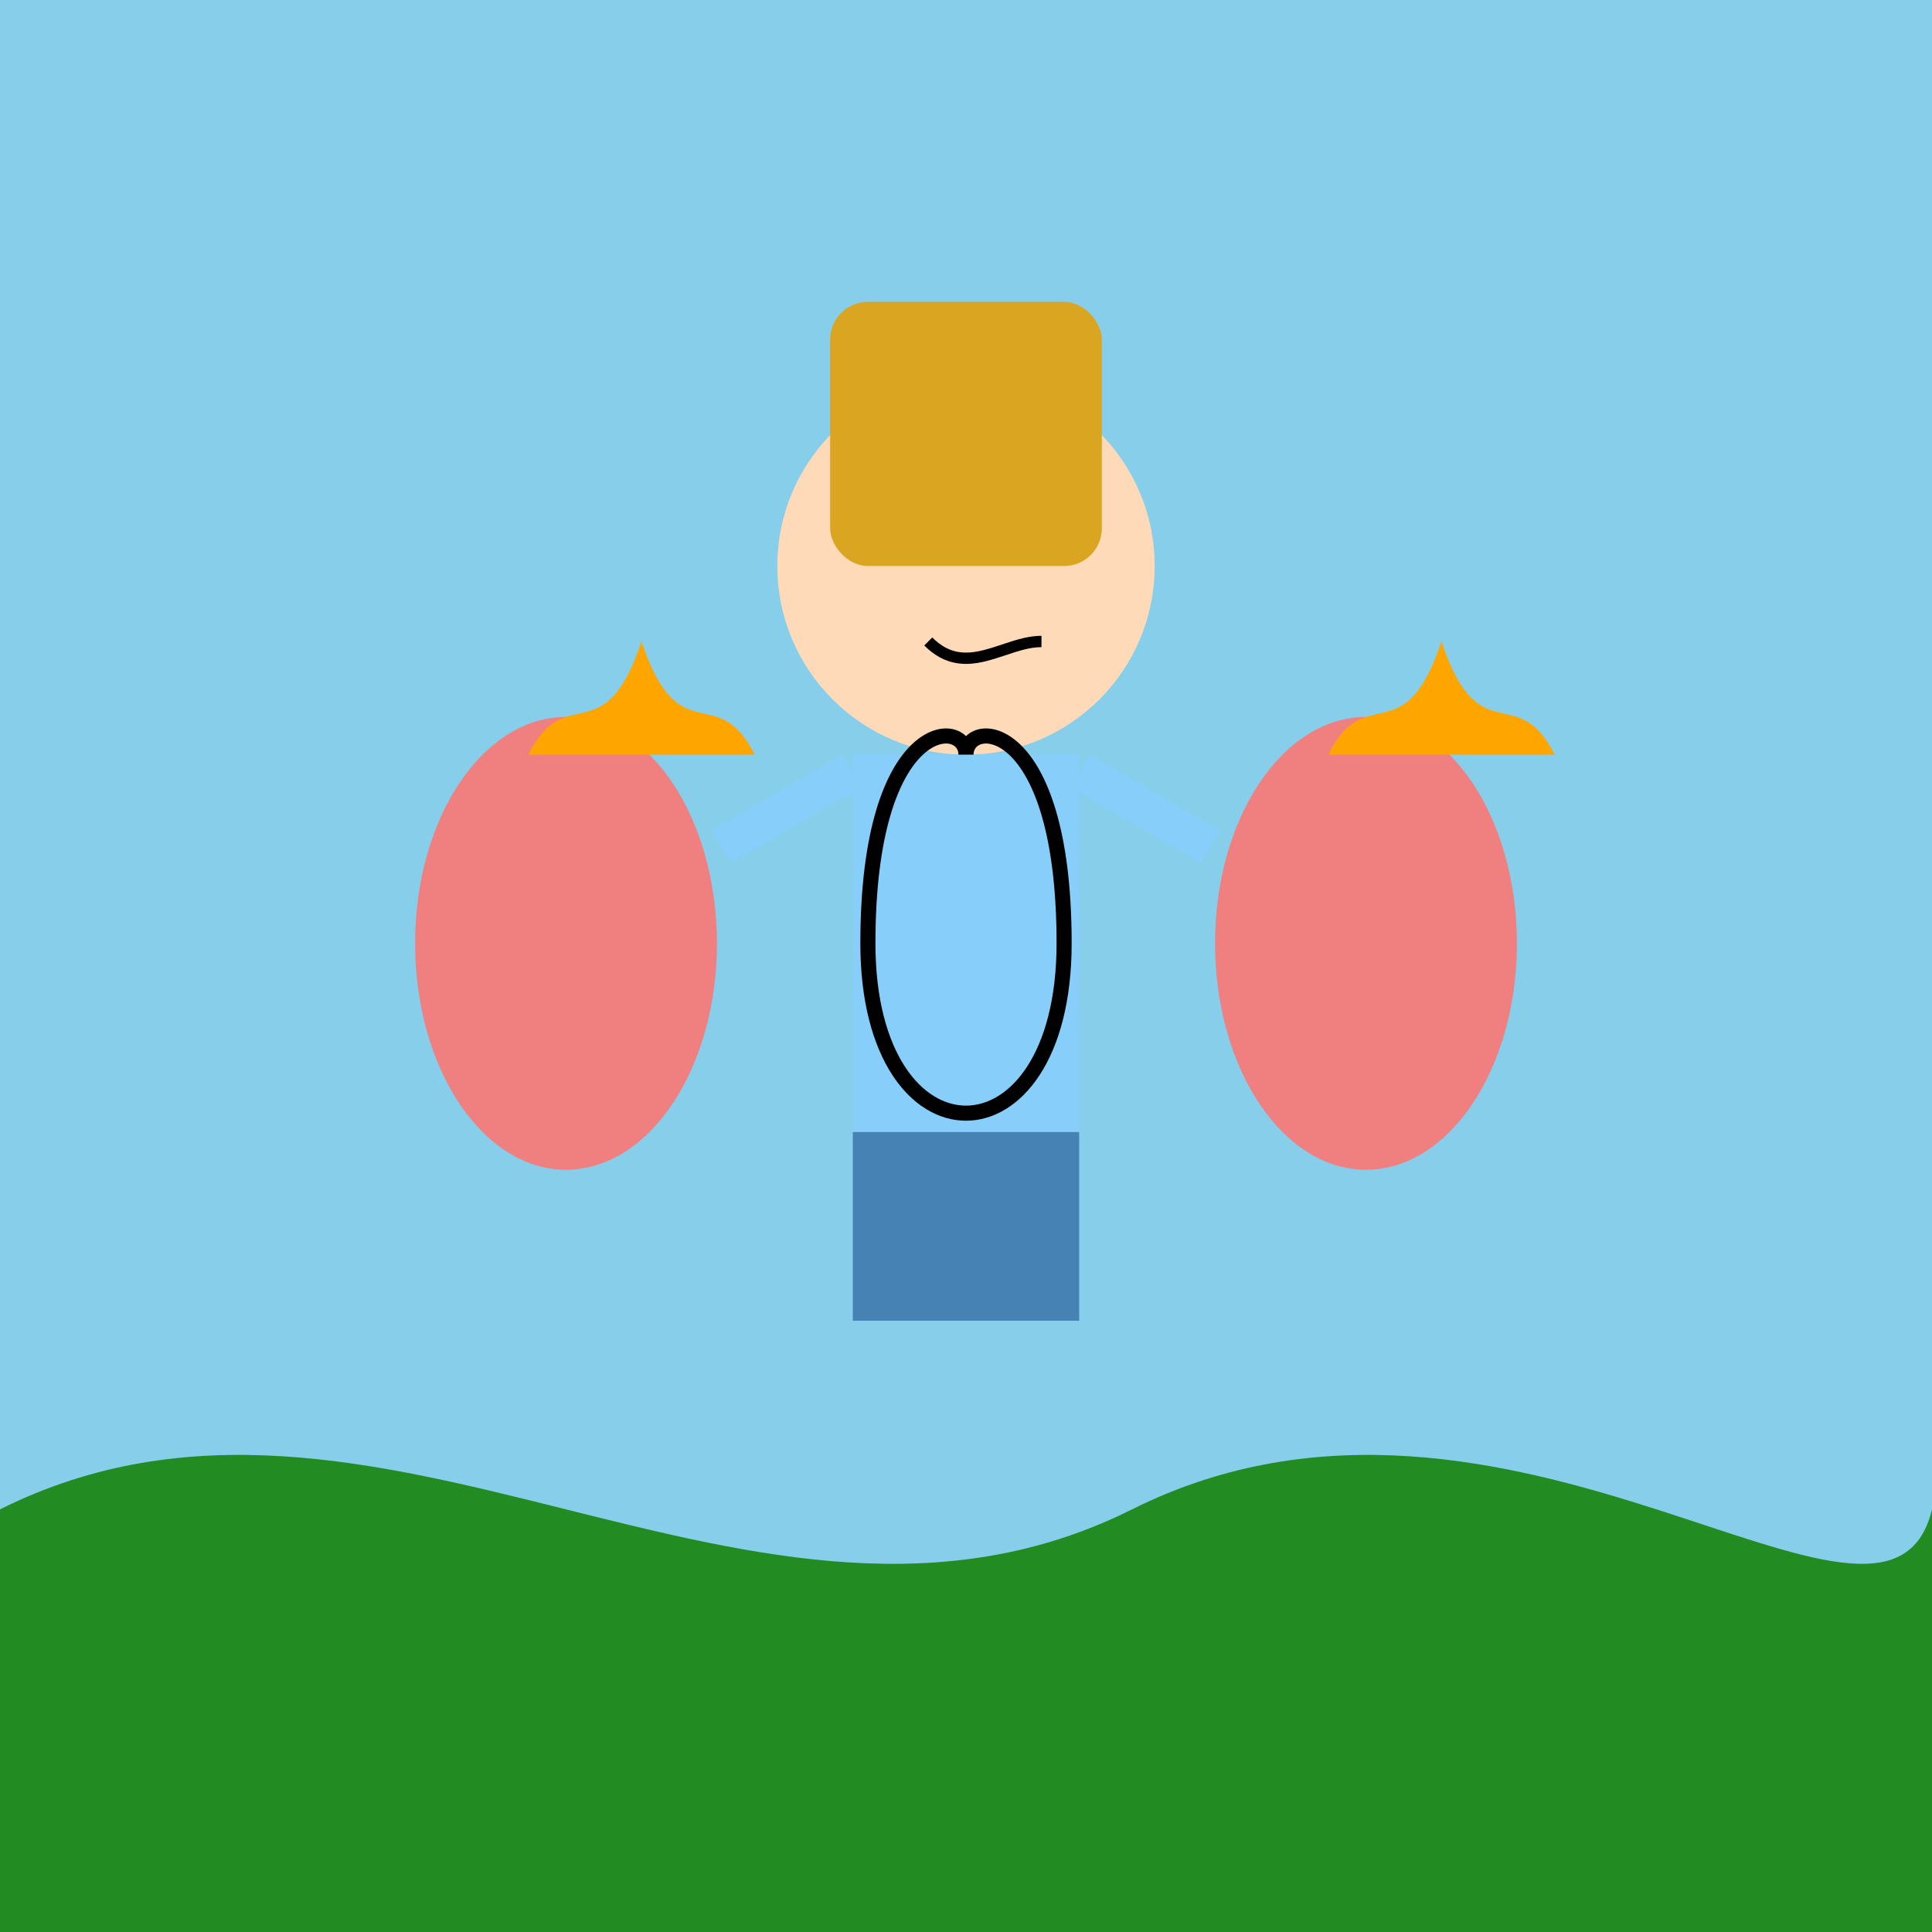 <!--

Generated by DrawGPT.
Free, open source, AI generated images in SVG, PNG, and HTML Canvas format.
https://drawgpt.ai

Created: 2025-07-24T14:27:18+00:00
-->
<svg   viewBox="0 0 512 512" xmlns="http://www.w3.org/2000/svg" xmlns:xlink="http://www.w3.org/1999/xlink">
  <title>Breathing Buddies</title>
  <desc>A kiddo with a fire-y enthusiasm for life, even if their lungs are playing tricks! Did you know asthma affects millions worldwide?</desc>
  <rect id="background" class="background" width="512" height="512" fill="#87CEEB"/>
  <path id="ground" class="ground" fill="#228B22" d="M0,400 C100,350 200,450 300,400 C400,350 500,450 512,400 L512,512 L0,512 Z"/>
  <g id="child" class="child">
    <circle id="head" class="head" cx="256" cy="150" r="50" fill="#FFDAB9"/>
    <rect id="body" class="body" x="226" y="200" width="60" height="100" fill="#87CEFA"/>
    <rect id="legs" class="legs" x="226" y="300" width="60" height="50" fill="#4682B4"/>
    <circle id="left_eye" class="eye" cx="240" cy="140" r="5" fill="black"/>
    <circle id="right_eye" class="eye" cx="272" cy="140" r="5" fill="black"/>
    <path id="mouth" class="mouth" d="M246,170 C256,180 266,170 276,170" stroke="black" stroke-width="3" fill="none"/>
    <rect id="left_arm" class="arm" x="186" y="210" width="40" height="10" fill="#87CEFA" transform="rotate(-30,206,210)">
      <animateTransform attributeName="transform" attributeType="XML" type="rotate" from="-30 206 210" to="-40 206 210" dur="5s" repeatCount="indefinite"/>
    </rect>
    <rect id="right_arm" class="arm" x="286" y="210" width="40" height="10" fill="#87CEFA" transform="rotate(30,306,210)">
      <animateTransform attributeName="transform" attributeType="XML" type="rotate" from="30 306 210" to="40 306 210" dur="5s" repeatCount="indefinite"/>
    </rect>
    <rect id="hair" class="hair" x="220" y="80" width="72" height="70" fill="#DAA520" rx="10" ry="10"/>
  </g>
  <g id="lungs" class="lungs">
    <ellipse id="left_lung" class="lung" cx="150" cy="250" rx="40" ry="60" fill="#F08080">
      <animate attributeName="fill" values="#F08080;#FFA07A;#F08080" dur="5s" repeatCount="indefinite"/>
    </ellipse>
    <ellipse id="right_lung" class="lung" cx="362" cy="250" rx="40" ry="60" fill="#F08080">
      <animate attributeName="fill" values="#F08080;#FFA07A;#F08080" dur="5s" repeatCount="indefinite"/>
    </ellipse>
    <path id="windpipe" class="windpipe" d="M256,200 C256,190 230,190 230,250 C230,310 282,310 282,250 C282,190 256,190 256,200" stroke="black" stroke-width="4" fill="none"/>
  </g>
  <g id="fire" class="fire">
    <path id="fire1" class="flame" d="M140,200 C150,180 160,200 170,170 C180,200 190,180 200,200" fill="orange">
      <animate attributeName="d" values="M140,200 C150,180 160,200 170,170 C180,200 190,180 200,200;M140,200 C150,190 160,210 170,180 C180,210 190,190 200,200;M140,200 C150,180 160,200 170,170 C180,200 190,180 200,200" dur="5s" repeatCount="indefinite"/>
      <animate attributeName="fill" values="orange;red;orange" dur="5s" repeatCount="indefinite"/>
    </path>
    <path id="fire2" class="flame" d="M352,200 C362,180 372,200 382,170 C392,200 402,180 412,200" fill="orange">
      <animate attributeName="d" values="M352,200 C362,180 372,200 382,170 C392,200 402,180 412,200;M352,200 C362,190 372,210 382,180 C392,210 402,190 412,200;M352,200 C362,180 372,200 382,170 C392,200 402,180 412,200" dur="5s" repeatCount="indefinite"/>
      <animate attributeName="fill" values="orange;red;orange" dur="5s" repeatCount="indefinite"/>
    </path>
  </g>
</svg>